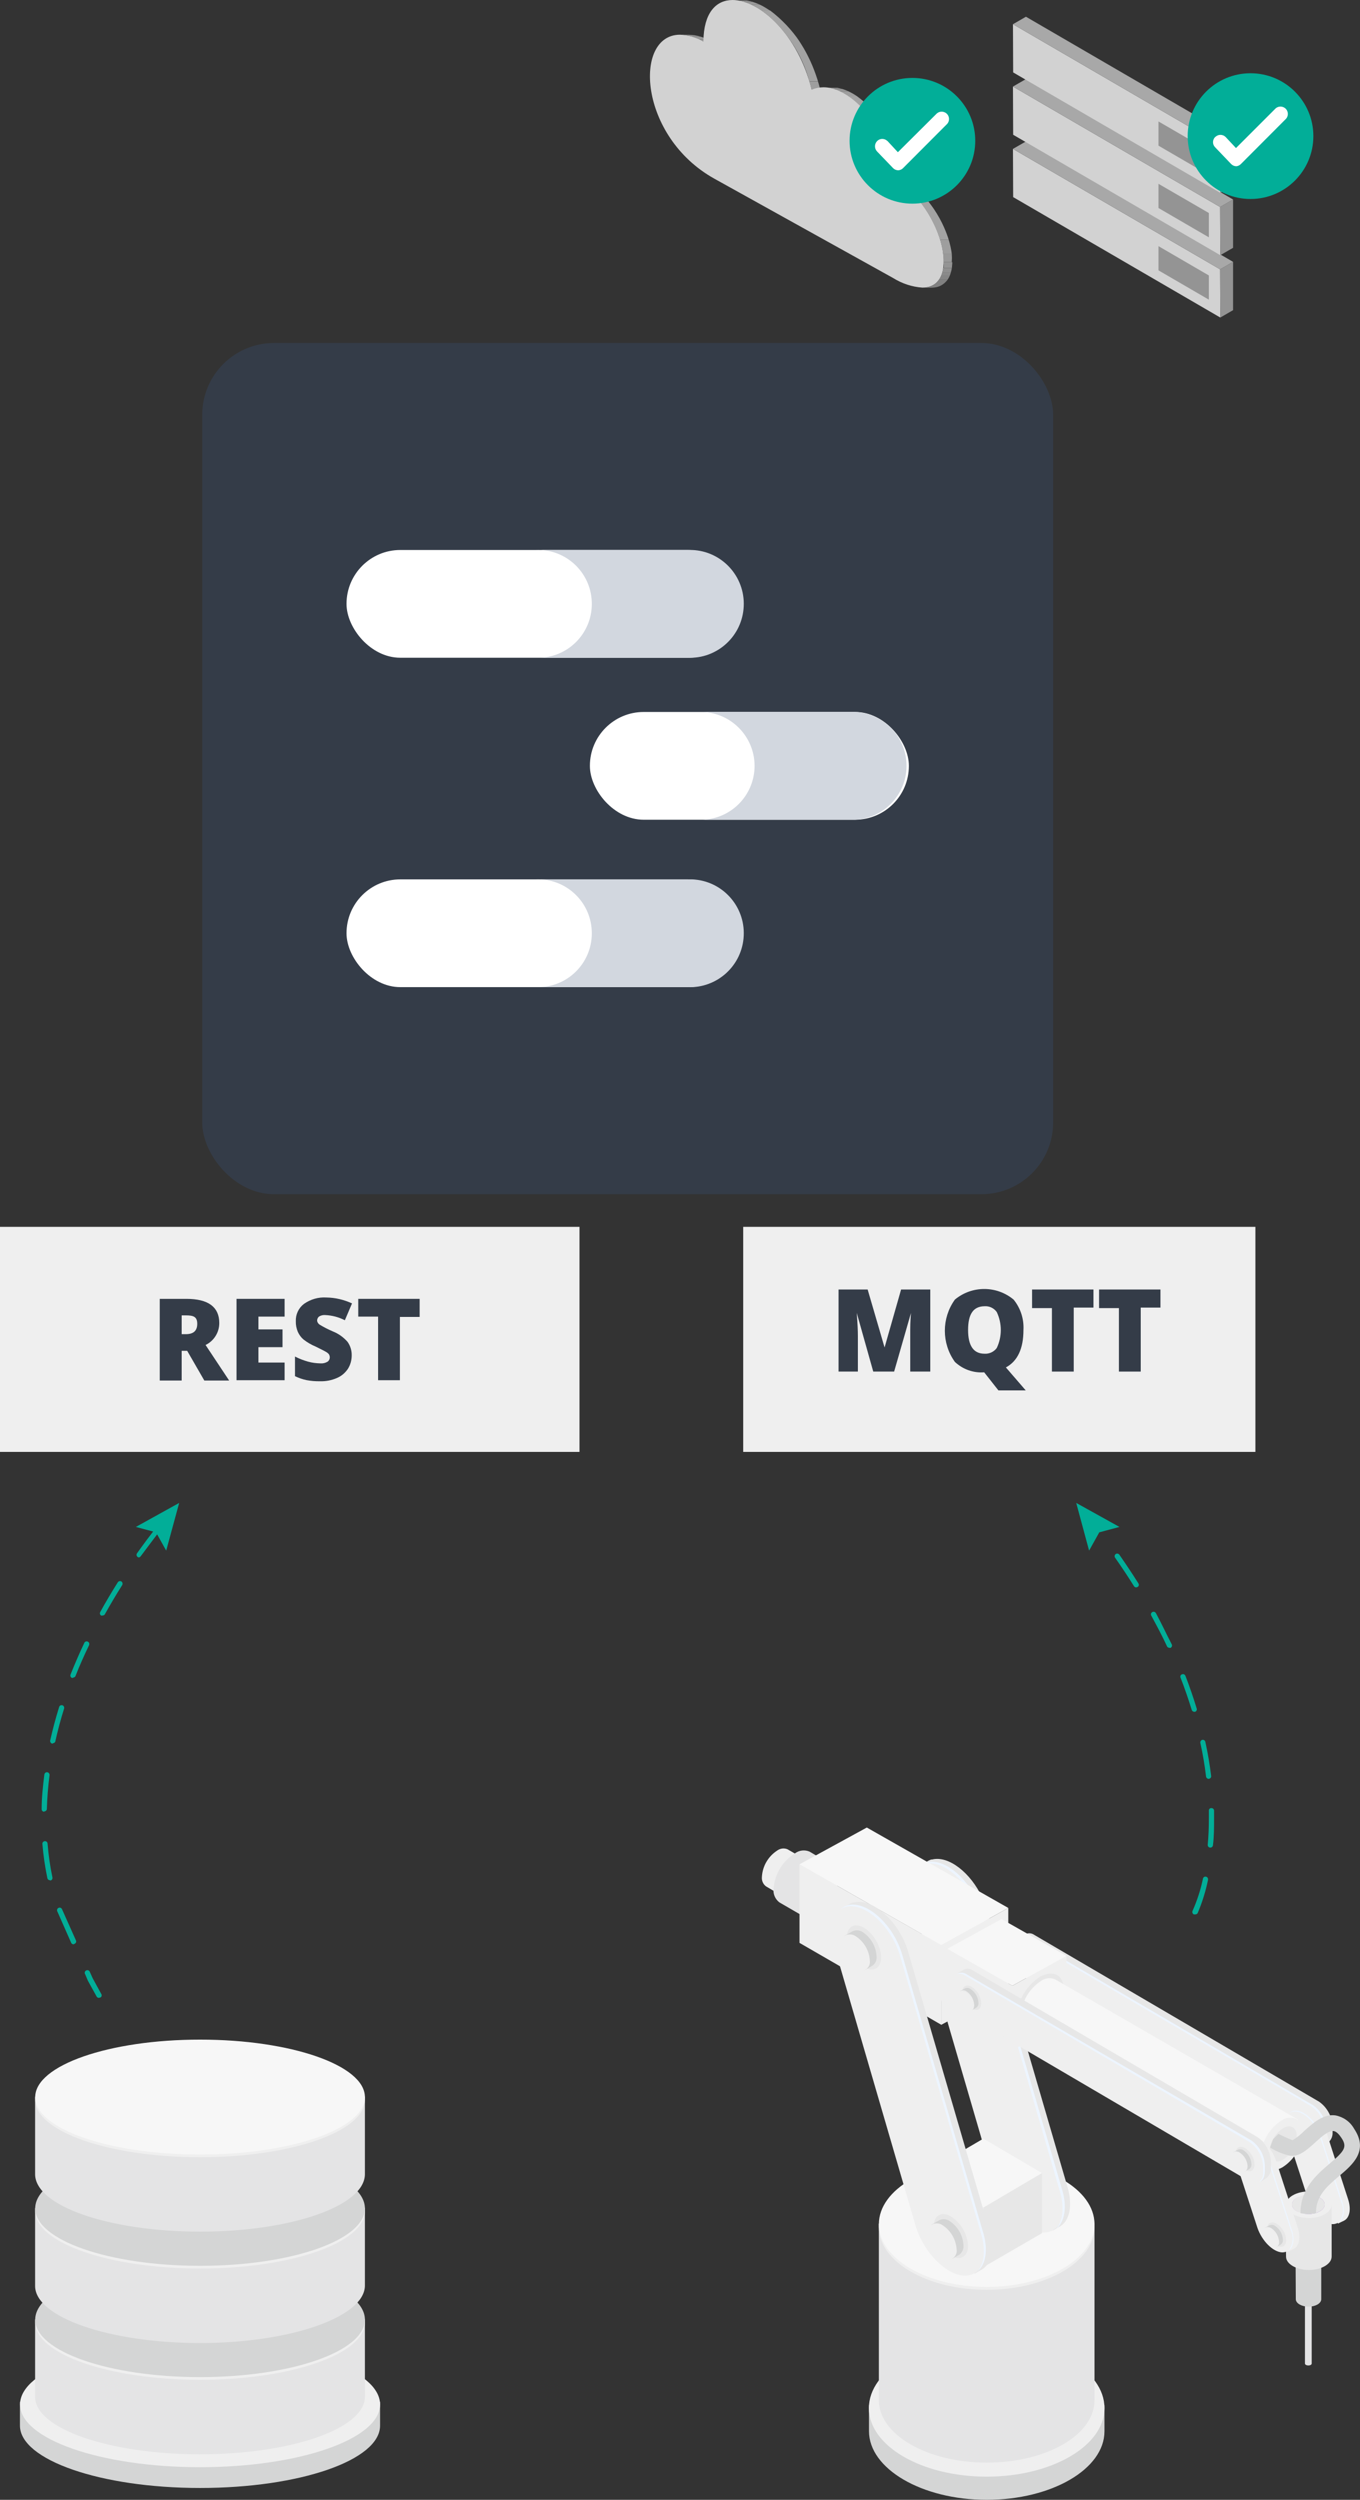 <?xml version="1.0" encoding="UTF-8"?><svg id="Ebene_2" xmlns="http://www.w3.org/2000/svg" xmlns:xlink="http://www.w3.org/1999/xlink" viewBox="0 0 130.93 240.58"><rect x="0" y="0" width="130.93" height="240.58" fill="#333333" stroke="none"/><defs><style>.cls-1{fill:#edf5ff;}.cls-2{fill:#fff;}.cls-3{fill:#d2d7df;}.cls-4{fill:#343c48;}.cls-5{clip-path:url(#clippath-2);}.cls-6{clip-path:url(#clippath-1);}.cls-7{fill:#e7e7e7;}.cls-8{fill:gray;}.cls-9{fill:#8f8f8f;}.cls-10{fill:#e3e4e5;}.cls-11{fill:#a3a3a3;}.cls-12{fill:url(#Unbenannter_Verlauf);}.cls-13{clip-path:url(#clippath);}.cls-14{fill:#858585;}.cls-15{fill:#02ae98;}.cls-16{fill:#e4e4e5;}.cls-17{fill:none;}.cls-18{fill:#999;}.cls-19{clip-path:url(#clippath-3);}.cls-20{fill:#f7f7f7;}.cls-21{fill:#efefef;}.cls-22{fill:#a8a8a8;}.cls-23{fill:#949494;}.cls-24{fill:#d4d5d5;}.cls-25{fill:#8a8a8a;}.cls-26{fill:#d2d2d2;}.cls-27{fill:#9e9e9e;}</style><linearGradient id="Unbenannter_Verlauf" x1="3728.28" y1="31.84" x2="3725.24" y2="31.84" gradientTransform="translate(3852.77 244) rotate(-180)" gradientUnits="userSpaceOnUse"><stop offset="0" stop-color="#bf9dd4"/><stop offset=".05" stop-color="#c6a7d8"/><stop offset=".11" stop-color="#d7c2e4"/><stop offset=".19" stop-color="#f4eef8"/><stop offset=".22" stop-color="#fff"/><stop offset=".25" stop-color="#f9f5fb"/><stop offset=".3" stop-color="#e9dbf1"/><stop offset=".36" stop-color="#d0b1e2"/><stop offset=".36" stop-color="#cfb0e1"/><stop offset=".42" stop-color="#b192d4"/><stop offset=".49" stop-color="#997aca"/><stop offset=".56" stop-color="#8b6bc4"/><stop offset=".61" stop-color="#8666c2"/><stop offset=".75" stop-color="#916dc4"/><stop offset="1" stop-color="#ae81cb"/><stop offset="1" stop-color="#ae81cb"/></linearGradient><clipPath id="clippath"><path class="cls-17" d="M65.47,3.34h.84c.79,.03,1.56,.26,2.24,.65h-.83c-.69-.4-1.46-.62-2.25-.65Z"/></clipPath><clipPath id="clippath-1"><path class="cls-17" d="M70.53,0h.83c2.61,0,6.3,3.31,7.61,8.63h-.83c-1.31-5.31-5-8.63-7.61-8.63Z"/></clipPath><clipPath id="clippath-2"><path class="cls-17" d="M79.28,8.41h.83c3.48,0,7.22,6,6.27,8.4h-.83c.95-2.38-2.79-8.4-6.27-8.4Z"/></clipPath><clipPath id="clippath-3"><path class="cls-17" d="M85.55,16.81h.83c5.13,2.78,7.17,10.88,3.25,10.88h-.83c3.92,0,1.88-8.1-3.25-10.88Z"/></clipPath></defs><g id="Ebene_1-2"><g id="Ebene_1-3"><rect class="cls-4" x="19.47" y="33.01" width="81.92" height="81.92" rx="6.91" ry="6.91"/><rect class="cls-2" x="33.36" y="52.93" width="38.02" height="10.37" rx="5.18" ry="5.18"/><path class="cls-3" d="M66.2,52.93h-14.64c2.86-.13,5.29,2.09,5.41,4.96,.13,2.86-2.09,5.29-4.96,5.41-.15,0-.3,0-.46,0h14.64c2.86,.13,5.29-2.09,5.41-4.96,.13-2.86-2.09-5.29-4.96-5.41-.15,0-.3,0-.46,0Z"/><rect class="cls-2" x="33.36" y="84.63" width="38.02" height="10.37" rx="5.18" ry="5.18"/><path class="cls-3" d="M66.2,84.63h-14.64c2.86-.13,5.29,2.09,5.41,4.96,.13,2.86-2.09,5.29-4.96,5.41-.15,0-.3,0-.46,0h14.64c2.86,.13,5.29-2.09,5.41-4.96,.13-2.86-2.09-5.29-4.96-5.41-.15,0-.3,0-.46,0Z"/><rect class="cls-2" x="56.79" y="68.52" width="30.71" height="10.37" rx="5.18" ry="5.18"/><path class="cls-3" d="M82.31,68.52h-14.63c2.86,.13,5.08,2.55,4.96,5.41-.12,2.69-2.27,4.84-4.96,4.96h14.63c2.86-.13,5.08-2.55,4.96-5.41-.12-2.69-2.27-4.84-4.96-4.96Z"/><path class="cls-15" d="M115.04,184.24h-.11c-.12-.06-.18-.21-.12-.34,.44-.99,.78-2.03,1-3.1,.03-.14,.16-.22,.29-.19,.14,.03,.22,.16,.2,.29-.22,1.1-.56,2.18-1,3.22-.06,.09-.16,.13-.26,.12Zm1.46-6.43h0c-.14-.01-.24-.13-.23-.27h0c.08-.83,.11-1.69,.11-2.56v-.72c-.01-.13,.08-.24,.21-.25,.01,0,.02,0,.03,0,.16,0,.25,.1,.26,.24v.75c0,.88,0,1.76-.11,2.61-.03,.13-.14,.21-.27,.2h0Zm-.14-6.61c-.12,0-.23-.1-.25-.22-.13-1.09-.31-2.17-.55-3.24-.03-.13,.06-.27,.19-.3h0c.13-.03,.26,.06,.29,.19,.24,1.1,.43,2.21,.56,3.29,.02,.13-.08,.25-.21,.27h-.04Zm-1.39-6.46c-.11,0-.21-.08-.24-.18-.31-1-.67-2.07-1.08-3.11-.05-.12,0-.26,.13-.31h.01c.13-.06,.27,0,.33,.13h0c.41,1.06,.77,2.11,1.09,3.16,.04,.13-.03,.27-.16,.31h-.08Zm-2.4-6.16c-.09,0-.18-.05-.22-.14-.46-1-1-2-1.5-2.93-.08-.11-.06-.27,.06-.35s.27-.06,.35,.06c.01,.01,.02,.03,.03,.04,.54,1,1,2,1.52,3,.06,.12,0,.27-.12,.33h-.11Zm-3.18-5.81c-.09,0-.17-.04-.22-.12-.57-.91-1.18-1.83-1.82-2.74-.08-.11-.05-.27,.06-.35,.11-.08,.27-.05,.35,.06,.64,.92,1.26,1.85,1.84,2.77,.07,.11,.04,.26-.07,.33h-.01s-.08,.05-.13,.05h0Zm-3.8-5.42c-.08,0-.16-.03-.2-.1l-.1-.13c-.1-.09-.1-.24-.01-.34h.01c.11-.09,.27-.07,.35,.04h0l.1,.13c.1,.09,.1,.24,.01,.34h-.01s-.1,.06-.15,.06h0Z"/><polygon class="cls-15" points="107.77 146.95 105.83 147.47 104.85 149.23 103.61 144.64 107.77 146.95"/><path class="cls-15" d="M9.52,192.27c-.09,0-.18-.05-.22-.13l-.84-1.52-.26-.62c-.08-.11-.05-.27,.07-.35s.27-.05,.35,.07c.02,.02,.03,.05,.04,.08l.27,.6,.82,1.5c.07,.11,.04,.26-.07,.33h-.02l-.13,.04Zm-2.44-5.15c-.1,0-.19-.06-.23-.15l-1.27-2.88-.07-.15c-.05-.13,0-.27,.13-.33,.13-.06,.27,0,.33,.13h0l1.34,3c.06,.13,0,.27-.13,.33h0l-.1,.05Zm-2.28-6.17c-.12,0-.22-.09-.24-.2-.23-1.09-.39-2.2-.48-3.31,0-.14,.11-.25,.25-.25s.25,.11,.25,.25c.09,1.09,.24,2.18,.47,3.25,.02,.14-.06,.26-.2,.29l-.05-.03Zm-.55-6.59h0c-.13,0-.24-.11-.24-.24,0,0,0-.01,0-.02,0-1.08,.12-2.2,.26-3.32,.02-.14,.14-.24,.28-.22h0c.14,.02,.23,.14,.22,.28-.14,1.09-.23,2.18-.26,3.28-.02,.12-.13,.21-.26,.21v.03Zm.83-6.56h-.06c-.13-.03-.21-.16-.19-.29,.24-1.07,.53-2.16,.86-3.22,.03-.13,.16-.21,.29-.18h.02c.13,.04,.21,.18,.17,.32-.33,1.06-.62,2.13-.85,3.19-.04,.09-.14,.15-.24,.15v.03Zm1.95-6.32h-.1c-.13-.05-.19-.19-.14-.32,.4-1,.85-2.05,1.33-3.06,.06-.12,.21-.17,.33-.11,.12,.05,.18,.19,.13,.31v.02c-.48,1-.93,2-1.32,3-.05,.08-.13,.13-.23,.13v.03Zm2.84-6s-.09,.01-.13,0c-.12-.07-.16-.22-.09-.34,.52-.95,1.09-1.91,1.69-2.86,.08-.12,.23-.15,.35-.08,.11,.08,.14,.22,.08,.34-.6,.94-1.16,1.9-1.69,2.84-.05,.06-.13,.1-.21,.09h0Zm3.52-5.59c-.05,0-.1-.02-.14-.05-.11-.08-.14-.24-.06-.35h0c.63-.89,1.3-1.79,2-2.66,.08-.11,.24-.13,.35-.05,.1,.09,.1,.24,.01,.34h-.01c-.67,.88-1.33,1.77-2,2.66-.04,.05-.09,.09-.15,.1h0Z"/><polygon class="cls-15" points="13.08 146.95 15.02 147.47 16 149.23 17.25 144.64 13.08 146.95"/><path class="cls-24" d="M83.66,231.47h22.67v2.42h0s0,.06,0,.09c0,3.64-5.08,6.6-11.34,6.6s-11.33-3-11.33-6.6v-.09h0v-2.42Z"/><ellipse class="cls-21" cx="94.99" cy="231.75" rx="11.34" ry="6.6"/><path class="cls-16" d="M84.61,214h20.76v16.86h0v.14c0,3.34-4.64,6-10.38,6s-10.38-2.7-10.38-6v-.08h0v-16.92Z"/><ellipse class="cls-21" cx="94.99" cy="214.33" rx="10.38" ry="6.04"/><ellipse class="cls-20" cx="94.99" cy="214.05" rx="10.38" ry="6.04"/><path class="cls-21" d="M73.35,180.62c-.04,.36,.11,.72,.41,.93l2.17,1.28c.26,.14,.09-.19,.5-.42,.86-.57,1.4-1.5,1.46-2.53,0-.46,.42-.46,.16-.61,0,0-2.21-1.28-2.22-1.29-.33-.15-.71-.1-1,.11-.87,.56-1.42,1.5-1.48,2.53Z"/><path class="cls-16" d="M74.47,181.81c-.05,.49,.17,.97,.56,1.27l3,1.74c.36,.2,.13-.26,.68-.57,1.18-.76,1.92-2.05,2-3.45,0-.63,.58-.63,.23-.84l-3-1.76c-.46-.2-.99-.14-1.4,.16-1.21,.75-1.98,2.03-2.07,3.45Z"/><path class="cls-7" d="M88.73,179.68l-.08-.22,.54-.27c.14-.1,.28-.17,.44-.23h.09c.2-.05,.41-.07,.62-.06h0c1.73,.09,3.77,2.15,4.56,4.59l7.81,26.78c.64,2,.26,3.59-.82,4.09l-.53,.31-.06-.15h-.29c-1.73-.09-3.78-2.15-4.56-4.59l-7.82-26.79c-.47-1.11-.43-2.37,.1-3.46Z"/><path class="cls-21" d="M100.35,214.85h0c1.73,.1,2.5-1.8,1.71-4.24l-7.81-26.79c-.79-2.44-2.83-4.5-4.56-4.59h0c-1.73-.1-2.5,1.81-1.71,4.25l7.81,26.78c.79,2.44,2.83,4.5,4.56,4.59Z"/><path class="cls-1" d="M101.98,210.7l-7.78-26.78c-.79-2.44-2.83-4.5-4.56-4.59-.39-.03-.79,.07-1.12,.28,.36-.32,.83-.48,1.31-.44,1.73,.1,3.77,2.15,4.56,4.59l7.81,26.79c.59,1.82,.31,3.34-.58,4,.71-.74,.91-2.16,.36-3.85Z"/><polygon class="cls-21" points="94.69 212.44 94.69 218.18 89.03 214.91 89.03 209.12 94.69 212.44"/><polygon class="cls-7" points="94.68 212.44 94.68 218.18 100.31 214.92 100.31 209.13 94.68 212.44"/><polygon class="cls-20" points="100.31 209.13 94.68 212.44 89.03 209.12 94.67 205.82 100.31 209.13"/><path class="cls-21" d="M126.33,202.66l-27.42-16.06c-.72-.42-1.3,0-1.3,1v.4c.02,.98,.5,1.9,1.3,2.47l27.42,16.06c.72,.41,1.3,0,1.3-1v-.44c-.03-.97-.51-1.87-1.3-2.43Z"/><path class="cls-7" d="M127,202.27l-27.43-16.06c-.24-.17-.54-.2-.81-.09h0l-.71,.42h0c.28-.13,.61-.11,.86,.07l27.42,16.06c.8,.57,1.29,1.49,1.3,2.47v.44c.04,.37-.1,.74-.36,1l.39-.25c.41-.21,.66-.65,.63-1.12v-.44c0-.99-.48-1.92-1.29-2.5Z"/><path class="cls-1" d="M126.41,202.6l-27.43-16.06c-.27-.19-.64-.19-.91,0,.25-.08,.53-.04,.75,.11l27.43,16.06c.8,.57,1.28,1.49,1.29,2.47v.45c.03,.37-.11,.74-.38,1,.33-.13,.54-.51,.54-1.09v-.44c0-.99-.48-1.92-1.29-2.5Z"/><path class="cls-21" d="M124.26,203.39v-.11l.28-.14c.17-.08,.34-.16,.52-.22h0c.11-.01,.21-.01,.32,0h0c.89,0,1.93,1.11,2.34,2.36l2.06,6.36c.33,1,.14,1.84-.42,2.09l-.56,.27v-.08h-.15c-.89-.05-1.93-1.1-2.34-2.35l-2.11-6.41c-.23-.57-.21-1.21,.06-1.77Z"/><path class="cls-21" d="M128.28,214.05h0c.89,0,1.28-.92,.88-2.17l-2.07-6.37c-.41-1.25-1.45-2.3-2.34-2.35h0c-.88,0-1.28,.93-.87,2.18l2.07,6.36c.4,1.3,1.45,2.3,2.33,2.35Z"/><path class="cls-1" d="M129.12,211.93l-2.07-6.37c-.41-1.25-1.45-2.3-2.34-2.35-.2-.01-.4,.04-.57,.15,.18-.17,.42-.25,.67-.23,.89,.05,1.93,1.11,2.34,2.36l2.07,6.36c.3,.93,.16,1.71-.31,2,.42-.55,.5-1.29,.21-1.92Z"/><path class="cls-16" d="M126.28,220.2h-.65v7.26h0c0,.11,.15,.19,.33,.19s.32-.08,.32-.19h0v-7.26Z"/><path class="cls-24" d="M124.73,217.5h2.47v3.77h0c0,.4-.55,.72-1.22,.72s-1.23-.32-1.23-.72h0l-.02-3.77Z"/><path class="cls-7" d="M123.76,212.17h4.44v5h0c0,.72-1,1.29-2.19,1.29s-2.2-.57-2.2-1.28h0l-.05-5.01Z"/><path class="cls-21" d="M128.2,212.18c0,.71-1,1.28-2.19,1.28s-2.2-.57-2.2-1.28,1-1.28,2.2-1.28,2.19,.57,2.19,1.28Z"/><path class="cls-12" d="M127.53,212.16c0,.51-.71,.92-1.57,.92s-1.58-.41-1.58-.92,.71-.92,1.58-.92,1.57,.41,1.57,.92Z"/><path class="cls-7" d="M127.53,212.16c0,.51-.71,.92-1.57,.92s-1.58-.41-1.58-.92,.71-.92,1.58-.92,1.57,.41,1.57,.92Z"/><path class="cls-21" d="M124.38,215.28c0,.69-.49,1-1.09,.62-.65-.42-1.06-1.13-1.09-1.9,0-.7,.48-1,1.09-.63,.65,.42,1.06,1.14,1.09,1.91Z"/><path class="cls-10" d="M123.34,213.37c-.22-.16-.5-.19-.75-.09,.22-.05,.46-.01,.65,.12,.65,.42,1.06,1.12,1.1,1.89,.03,.28-.11,.56-.35,.71,.27-.07,.44-.34,.44-.75-.04-.76-.45-1.46-1.09-1.88Z"/><polygon class="cls-21" points="90.63 187.19 90.63 194.87 76.97 186.98 76.97 179.42 90.63 187.19"/><polygon class="cls-21" points="90.61 187.19 90.61 194.87 97.07 191.38 97.07 183.62 90.61 187.19"/><polygon class="cls-20" points="97.07 183.62 90.61 187.19 76.97 179.42 83.45 175.88 97.07 183.62"/><polygon class="cls-21" points="97.47 191.11 97.47 197.3 91.2 193.64 91.2 187.55 97.47 191.11"/><polygon class="cls-21" points="97.46 191.11 97.46 197.3 102.67 194.49 102.67 188.23 97.46 191.11"/><polygon class="cls-20" points="102.67 188.23 97.46 191.11 91.2 187.55 96.42 184.69 102.67 188.23"/><path class="cls-7" d="M97.84,194.23c0,1.46,1,2,2.3,1.31,1.37-.88,2.22-2.37,2.29-4,0-1.45-1-2-2.29-1.31-1.37,.89-2.22,2.37-2.3,4Z"/><path class="cls-20" d="M98.28,194c-.05,.48,.16,.95,.55,1.23l23.2,13.43c.36,.2,.13-.25,.66-.55,1.15-.74,1.87-1.99,1.95-3.36,0-.61,.56-.61,.22-.82l-23.28-13.44c-.45-.19-.96-.13-1.35,.15-1.15,.74-1.88,1.99-1.95,3.36Z"/><path class="cls-21" d="M121.54,207.47c0,1.23,.87,1.72,1.94,1.1,1.15-.74,1.87-1.99,1.95-3.35,0-1.23-.87-1.73-1.95-1.11-1.15,.75-1.87,1.99-1.94,3.36Z"/><path class="cls-7" d="M122.2,207.1c0,.83,.6,1.17,1.32,.75,.78-.51,1.27-1.35,1.32-2.28,0-.83-.59-1.17-1.32-.75-.78,.51-1.27,1.35-1.32,2.28Z"/><path class="cls-21" d="M123.39,204.06c.39-.27,.89-.33,1.33-.16-.4-.08-.82,0-1.16,.23-1.17,.73-1.91,1.98-2,3.35-.06,.51,.18,1.01,.62,1.28-.54-.21-.87-.76-.79-1.34,.09-1.37,.84-2.62,2-3.36Z"/><path class="cls-7" d="M81.2,183.81l-.08-.21,.54-.28c.13-.1,.28-.17,.44-.22h.09c.2-.05,.41-.07,.62-.06h0c1.73,.1,3.77,2.15,4.56,4.59l7.81,26.79c.64,2,.26,3.59-.82,4.09l-.53,.3-.06-.15h-.3c-1.73-.09-3.77-2.15-4.55-4.59l-7.82-26.78c-.47-1.12-.43-2.39,.1-3.48Z"/><path class="cls-21" d="M92.78,219h0c1.73,.1,2.49-1.8,1.71-4.24l-7.82-26.76c-.78-2.44-2.82-4.49-4.55-4.59h0c-1.73-.09-2.5,1.81-1.71,4.25l7.79,26.73c.81,2.44,2.85,4.5,4.58,4.61Z"/><path class="cls-1" d="M94.41,214.83l-7.81-26.78c-.79-2.44-2.83-4.5-4.56-4.59-.4-.04-.79,.07-1.12,.29,.35-.33,.83-.49,1.31-.45,1.73,.1,3.77,2.15,4.56,4.59l7.81,26.79c.59,1.82,.31,3.34-.59,4,.75-.68,.94-2.16,.4-3.85Z"/><path class="cls-7" d="M93.2,216.15c0,1-.74,1.47-1.65,.94-.97-.63-1.58-1.68-1.65-2.84,0-1.05,.74-1.47,1.65-.94,.97,.63,1.58,1.68,1.65,2.84Z"/><ellipse class="cls-7" cx="83.18" cy="187.42" rx="1.34" ry="2.33" transform="translate(-83.22 67.6) rotate(-30.31)"/><path class="cls-24" d="M84.39,188.3c.04,.33-.11,.66-.38,.86l-.69,.41c-.24,.14-.09-.18-.46-.39-.8-.52-1.3-1.39-1.36-2.34,0-.43-.39-.43-.15-.57l.73-.41c.33-.15,.71-.11,1,.1,.78,.53,1.27,1.4,1.31,2.34Z"/><path class="cls-21" d="M83.67,188.72c0,.86-.61,1.2-1.36,.77-.8-.52-1.3-1.39-1.36-2.34,0-.86,.61-1.21,1.36-.77,.8,.52,1.3,1.39,1.36,2.34Z"/><path class="cls-21" d="M82.38,186.34c-.27-.19-.62-.23-.93-.11,.28-.06,.57,0,.81,.16,.8,.52,1.3,1.39,1.36,2.34,.04,.35-.13,.7-.43,.89,.38-.14,.61-.53,.55-.93-.05-.96-.56-1.83-1.36-2.35Z"/><path class="cls-24" d="M92.76,216.11c.02,.33-.12,.65-.38,.86l-.69,.41c-.25,.13-.09-.18-.46-.39-.8-.52-1.3-1.39-1.36-2.34,0-.43-.39-.43-.15-.58l.73-.41c.33-.15,.71-.1,1,.11,.78,.53,1.27,1.4,1.31,2.34Z"/><path class="cls-21" d="M92.04,216.52c0,.87-.61,1.21-1.36,.78-.8-.52-1.3-1.39-1.36-2.34,0-.86,.61-1.21,1.36-.78,.8,.52,1.3,1.39,1.36,2.34Z"/><path class="cls-21" d="M90.74,214.15c-.27-.19-.62-.23-.93-.11,.28-.07,.58-.01,.82,.16,.8,.52,1.3,1.39,1.35,2.34,.04,.36-.13,.7-.43,.89,.38-.15,.61-.54,.55-.94-.06-.95-.56-1.82-1.36-2.34Z"/><path class="cls-21" d="M122.07,208.14c0,.7-.49,1-1.09,.63-.64-.42-1.05-1.12-1.09-1.89,0-.69,.49-1,1.09-.62,.64,.42,1.05,1.12,1.09,1.88Z"/><path class="cls-10" d="M121.03,206.24c-.22-.16-.5-.19-.75-.1,.23-.04,.47,0,.66,.13,.64,.42,1.05,1.12,1.09,1.88,.03,.29-.1,.57-.35,.72,.3-.12,.49-.43,.44-.75-.04-.76-.45-1.46-1.09-1.88Z"/><path class="cls-21" d="M119.41,206.11v-.11l.28-.14c.17-.09,.34-.16,.52-.22h0c.11-.01,.21-.01,.32,0h0c.88,0,1.93,1.1,2.33,2.35l2.07,6.37c.33,1,.14,1.84-.42,2.09l-.56,.27v-.08h-.15c-.89-.05-1.94-1.1-2.34-2.35l-2.07-6.36c-.26-.58-.26-1.25,.02-1.82Z"/><path class="cls-21" d="M123.43,216.77h0c.89,0,1.28-.92,.88-2.17l-2.11-6.37c-.41-1.25-1.45-2.3-2.34-2.35h0c-.89,0-1.28,.93-.87,2.18l2.07,6.36c.44,1.25,1.48,2.3,2.37,2.35Z"/><path class="cls-1" d="M124.27,214.64l-2.07-6.36c-.41-1.25-1.45-2.3-2.34-2.35-.2-.02-.4,.04-.57,.15,.18-.17,.42-.25,.67-.23,.89,.05,1.93,1.1,2.34,2.35l2.06,6.37c.31,.93,.16,1.71-.3,2,.42-.56,.5-1.3,.21-1.93Z"/><path class="cls-21" d="M120.41,206.07l-27.43-16.07c-.72-.41-1.29,0-1.29,1v.44c0,.98,.49,1.9,1.29,2.47l27.43,16.09c.71,.42,1.29,0,1.29-1v-.45c-.01-.98-.49-1.91-1.29-2.48Z"/><path class="cls-7" d="M121.07,205.68l-27.43-16.06c-.23-.17-.54-.2-.8-.09h0l-.71,.41h0c.27-.15,.6-.12,.85,.06l27.43,16.06c.8,.57,1.28,1.49,1.29,2.47v.47c.04,.37-.1,.74-.36,1l.39-.26c.41-.21,.66-.65,.63-1.12v-.44c0-.99-.48-1.92-1.29-2.5Z"/><path class="cls-1" d="M120.48,206l-27.43-16c-.27-.19-.64-.19-.91,0,.25-.09,.53-.05,.75,.11l27.43,16.05c.8,.57,1.28,1.5,1.29,2.48v.36c.04,.37-.1,.75-.38,1,.33-.12,.54-.51,.54-1.08v-.45c-.01-.98-.49-1.9-1.29-2.47Z"/><path class="cls-7" d="M120.78,208.31c0,.58-.41,.82-.91,.52-.54-.35-.89-.94-.92-1.58,0-.58,.41-.81,.92-.52,.54,.35,.88,.94,.91,1.58Z"/><path class="cls-24" d="M126.69,213l-.77,.08-.72-.08c0-2.38,1.56-3.71,2.81-4.78,1.44-1.22,1.72-1.6,1.12-2.49-.18-.27-.45-.6-.74-.64-.5-.07-1.23,.6-1.82,1.14-.83,.75-1.7,1.52-2.67,1.16-.58-.15-1.13-.4-1.63-.72l.3-.8,.49-.49c0-.07,.26,.16,1.38,.59,.41-.25,.78-.54,1.11-.88,.87-.78,1.84-1.66,3-1.51,.77,.14,1.44,.61,1.82,1.3,1.41,2.11-.15,3.44-1.4,4.5s-2.28,1.93-2.28,3.62Z"/><path class="cls-24" d="M120.48,208.26c.02,.19-.06,.38-.22,.49l-.38,.22c-.14,.08-.05-.1-.26-.22-.46-.29-.74-.78-.77-1.32,0-.23-.22-.24-.08-.32l.41-.23c.18-.07,.38-.05,.53,.06,.45,.29,.74,.78,.77,1.32Z"/><path class="cls-21" d="M120.07,208.49c0,.49-.34,.68-.76,.44-.46-.29-.74-.78-.77-1.32,0-.48,.34-.68,.77-.44,.45,.3,.73,.79,.76,1.32Z"/><path class="cls-21" d="M119.34,207.16c-.15-.11-.35-.14-.52-.07,.16-.03,.32,0,.46,.09,.45,.3,.73,.79,.76,1.32,.03,.2-.07,.4-.24,.5,.19-.05,.31-.24,.31-.53-.03-.53-.32-1.02-.77-1.31Z"/><path class="cls-7" d="M123.82,215.59c0,.58-.41,.81-.92,.52-.54-.35-.89-.94-.92-1.58,0-.58,.41-.82,.92-.53,.55,.35,.89,.94,.92,1.59Z"/><path class="cls-24" d="M123.51,215.54c.02,.19-.06,.37-.21,.48l-.39,.23c-.14,.08-.05-.1-.26-.22-.45-.29-.73-.78-.76-1.32,0-.24-.23-.24-.09-.32l.41-.23c.18-.08,.38-.06,.54,.06,.45,.29,.73,.78,.76,1.32Z"/><path class="cls-21" d="M123.1,215.77c0,.48-.34,.68-.76,.44-.45-.3-.73-.79-.76-1.32,0-.49,.34-.68,.76-.44,.45,.29,.73,.78,.76,1.32Z"/><path class="cls-21" d="M122.38,214.43c-.16-.1-.35-.13-.53-.06,.16-.04,.33,0,.46,.09,.45,.29,.74,.78,.77,1.32,.02,.2-.08,.39-.25,.5,.21-.08,.34-.3,.31-.53-.03-.53-.31-1.02-.76-1.32Z"/><path class="cls-7" d="M94.46,192.79c0,.58-.41,.81-.91,.52-.54-.35-.89-.94-.92-1.58,0-.58,.41-.82,.92-.52,.54,.35,.88,.94,.91,1.58Z"/><path class="cls-24" d="M94.2,192.74c.02,.19-.06,.37-.22,.48l-.38,.23c-.14,.08,0-.1-.26-.22-.46-.29-.74-.78-.77-1.32,0-.24-.22-.24-.08-.32l.41-.23c.17-.08,.38-.06,.53,.06,.46,.29,.74,.78,.77,1.32Z"/><path class="cls-21" d="M93.75,193c0,.49-.34,.68-.76,.44-.45-.29-.74-.78-.77-1.32,0-.49,.34-.68,.77-.44,.45,.3,.73,.79,.76,1.32Z"/><path class="cls-21" d="M93.02,191.63c-.15-.1-.35-.13-.52-.06,.16-.04,.33,0,.46,.09,.45,.29,.73,.78,.76,1.32,.02,.2-.07,.39-.24,.5,.19,0,.31-.24,.31-.53-.04-.54-.32-1.02-.77-1.32Z"/><path class="cls-24" d="M1.92,231.15H36.59v2.21h0v.08c0,3.34-7.76,6-17.33,6s-17.34-2.7-17.34-6v-.08h0v-2.21Z"/><ellipse class="cls-21" cx="19.26" cy="231.4" rx="17.33" ry="6.04"/><path class="cls-16" d="M3.38,223.21h31.75v7.38h0v.08c0,3.06-7.11,5.53-15.87,5.53s-15.88-2.47-15.88-5.53v-.08h0v-7.38Z"/><ellipse class="cls-21" cx="19.26" cy="223.5" rx="15.87" ry="5.53"/><ellipse class="cls-24" cx="19.26" cy="223.24" rx="15.87" ry="5.53"/><path class="cls-16" d="M3.38,212.49h31.75v7.39h0v.08c0,3-7.11,5.53-15.87,5.53s-15.88-2.49-15.88-5.49v-.08h0v-7.43Z"/><ellipse class="cls-21" cx="19.26" cy="212.79" rx="15.87" ry="5.53"/><ellipse class="cls-24" cx="19.26" cy="212.53" rx="15.87" ry="5.53"/><path class="cls-16" d="M3.38,201.78h31.75v7.39h0v.07c0,3.06-7.11,5.53-15.87,5.53s-15.88-2.47-15.88-5.53v-.07h0v-7.39Z"/><ellipse class="cls-21" cx="19.26" cy="202.08" rx="15.87" ry="5.53"/><ellipse class="cls-20" cx="19.26" cy="201.82" rx="15.87" ry="5.53"/><rect class="cls-21" y="118.07" width="55.79" height="21.66"/><path class="cls-4" d="M17.49,130v2.86h-2.11v-7.86h2.56c2.11,0,3.17,.78,3.17,2.33,0,.9-.51,1.72-1.32,2.11l2.27,3.42h-2.39l-1.65-2.86h-.53Zm0-1.6h.39c.74,0,1.11-.32,1.11-1s-.37-.81-1.09-.81h-.41v1.81Z"/><path class="cls-4" d="M27.4,132.83h-4.63v-7.83h4.63v1.71h-2.52v1.23h2.32v1.71h-2.32v1.48h2.52v1.7Z"/><path class="cls-4" d="M33.86,130.44c0,.46-.12,.91-.37,1.3-.26,.39-.63,.7-1.06,.88-.51,.22-1.07,.33-1.63,.31-.44,.01-.87-.03-1.3-.11-.38-.08-.75-.21-1.1-.38v-1.89c.4,.21,.82,.37,1.25,.49,.39,.11,.79,.16,1.2,.17,.24,.02,.48-.04,.68-.16,.14-.09,.22-.25,.22-.42,0-.1-.03-.2-.08-.29-.08-.1-.18-.18-.29-.24-.13-.08-.47-.25-1-.51-.41-.17-.8-.4-1.15-.67-.24-.2-.43-.46-.56-.75-.13-.32-.2-.66-.19-1-.03-.66,.26-1.29,.79-1.69,.63-.44,1.38-.66,2.15-.61,.85,.01,1.7,.21,2.47,.57l-.69,1.62c-.58-.3-1.23-.47-1.88-.5-.21-.02-.42,.03-.6,.14-.11,.08-.18,.22-.19,.36,0,.17,.1,.33,.24,.42,.41,.25,.84,.47,1.29,.66,.54,.22,1.02,.56,1.4,1,.27,.38,.41,.83,.4,1.3Z"/><path class="cls-4" d="M38.5,132.83h-2.1v-6.12h-1.91v-1.71h5.91v1.74h-1.9v6.09Z"/><rect class="cls-21" x="71.55" y="118.07" width="49.31" height="21.66"/><path class="cls-4" d="M84.07,132l-1.59-5.65h0c.08,1,.11,1.71,.11,2.24v3.41h-1.86v-7.9h2.8l1.63,5.58h0l1.59-5.58h2.81v7.9h-1.93v-4.04c0-.22,0-.75,.07-1.6h0l-1.62,5.64h-2.01Z"/><path class="cls-4" d="M98.53,128c0,1.79-.57,3-1.69,3.6l1.91,2.21h-2.63l-1.37-1.74h0c-1.04,.08-2.06-.29-2.82-1-1.29-1.79-1.29-4.21,0-6,1.64-1.36,4.01-1.36,5.65,0,.67,.82,1.01,1.87,.95,2.93Zm-5.33,0c0,1.52,.53,2.28,1.58,2.28,.46,.03,.91-.18,1.18-.55,.52-1.09,.52-2.37,0-3.46-.27-.38-.71-.59-1.17-.56-1.1,.01-1.59,.77-1.59,2.29Z"/><path class="cls-4" d="M103.37,132h-2.1v-6.11h-1.91v-1.79h5.91v1.74h-1.9v6.16Z"/><path class="cls-4" d="M109.82,132h-2.1v-6.11h-1.91v-1.79h5.91v1.74h-1.9v6.16Z"/><g><g class="cls-13"><g><path class="cls-9" d="M65.57,3.34h.83c.15,0,.31,.02,.46,.05h-.83c-.15-.03-.31-.04-.46-.05"/><path class="cls-23" d="M66.03,3.39h.83c.19,.03,.37,.07,.55,.13h-.83c-.18-.06-.36-.1-.55-.13"/><path class="cls-18" d="M66.58,3.52h.83c.26,.07,.51,.17,.76,.28h-.83c-.25-.11-.5-.21-.76-.28"/><path class="cls-27" d="M67.34,3.8h.86l.38,.19h-.83l-.38-.19"/></g></g><g class="cls-6"><g><path class="cls-23" d="M71.07,.05h.83c.18,.03,.36,.07,.53,.12h-.83c-.17-.05-.35-.09-.53-.12"/><path class="cls-18" d="M71.6,.17h.83c.23,.07,.46,.16,.68,.26h-.83c-.22-.1-.45-.19-.68-.26"/><path class="cls-27" d="M72.28,.43h.83c.35,.16,.68,.36,1,.58h-.81c-.32-.22-.65-.42-1-.58"/><path class="cls-11" d="M73.3,1h.83c2.25,1.7,3.88,4.1,4.62,6.83h-.83c-.74-2.73-2.37-5.13-4.62-6.83"/><path class="cls-27" d="M77.92,7.84h.83c.08,.26,.16,.53,.22,.8h-.83c-.06-.27-.14-.54-.22-.8"/></g></g><g class="cls-5"><g><path class="cls-23" d="M79.78,8.45h.84c.16,.03,.31,.06,.46,.11h-.83c-.15-.05-.31-.08-.47-.11"/><path class="cls-18" d="M80.25,8.56h.83c.2,.06,.39,.13,.58,.22h-.83c-.19-.09-.38-.16-.58-.22"/><path class="cls-27" d="M80.83,8.78h.83c.3,.14,.59,.3,.86,.49h-.83c-.27-.19-.56-.35-.86-.49"/><path class="cls-11" d="M81.69,9.27h.83c1.77,1.31,3.09,3.13,3.77,5.22h-.83c-.69-2.09-2-3.91-3.77-5.22"/><path class="cls-27" d="M85.46,14.49h.83c.09,.31,.16,.62,.21,.94h-.83c-.05-.32-.12-.63-.21-.94"/><path class="cls-18" d="M85.67,15.43h.83c0,.18,0,.36,0,.54h-.83c0-.18,0-.36,0-.54"/><path class="cls-23" d="M85.7,16h.83c.01,.12,.01,.24,0,.36h-.83c.01-.12,.01-.24,0-.36"/><path class="cls-9" d="M85.67,16.33h.83c0,.09,0,.19,0,.28h-.84c.03-.09,.05-.18,.06-.28"/><path class="cls-25" d="M85.61,16.61h.84c-.02,.07-.04,.13-.07,.2h-.83c.02-.07,.04-.13,.06-.2"/></g></g><g class="cls-19"><g><path class="cls-27" d="M85.55,16.81h.83c.25,.13,.5,.28,.74,.44h-.84c-.23-.16-.48-.31-.73-.44"/><path class="cls-11" d="M86.28,17.25h.84c2,1.43,3.48,3.48,4.22,5.83h-.84c-.73-2.35-2.21-4.4-4.22-5.83"/><path class="cls-27" d="M90.5,23.08h.84c.13,.44,.23,.88,.29,1.33h-.83c-.06-.45-.16-.9-.3-1.33"/><path class="cls-18" d="M90.8,24.41h.83c.02,.27,.02,.55,0,.82h-.83c0-.27-.02-.55-.05-.82"/><path class="cls-23" d="M90.85,25.23h.83c.01,.18,.01,.37,0,.55h-.83c.01-.18,.01-.37,0-.55"/><path class="cls-9" d="M90.81,25.78h.83c-.02,.14-.05,.28-.09,.41h-.83c.04-.13,.07-.27,.09-.41"/><path class="cls-25" d="M90.72,26.19h.83c-.03,.12-.07,.24-.12,.36h-.83c.05-.12,.09-.24,.12-.36"/><path class="cls-14" d="M90.6,26.55h.83c-.05,.11-.11,.22-.17,.32h-.83c.06-.1,.12-.21,.17-.32"/><path class="cls-8" d="M90.43,26.87h.83c-.36,.54-.98,.86-1.63,.82h-.83c.65,.03,1.27-.28,1.63-.82"/></g></g><path class="cls-26" d="M70.53,0c2.61,0,6.3,3.31,7.61,8.63,.36-.15,.75-.23,1.14-.23,3.48,0,7.22,6,6.27,8.4,5.13,2.78,7.17,10.88,3.25,10.88-1-.07-1.96-.39-2.81-.92l-17.21-9.56c-7.31-4.06-7.83-13.86-3.31-13.86,.79,.03,1.56,.25,2.25,.65,.02-2.75,1.21-3.99,2.81-3.99Z"/></g><circle class="cls-15" cx="87.84" cy="13.55" r="6.05"/><path class="cls-2" d="M86.48,16.39h0c-.19,0-.38-.08-.51-.22l-1.53-1.59c-.27-.28-.27-.72,0-1,.27-.28,.71-.28,.99-.01h.01l1,1.08,3.76-3.74c.3-.25,.75-.21,1,.09,.22,.26,.22,.65,0,.91l-4.25,4.26c-.12,.13-.29,.21-.47,.22Z"/><polygon class="cls-26" points="97.52 14.33 97.54 18.97 117.48 30.56 117.46 25.92 97.52 14.33"/><polygon class="cls-23" points="111.53 23.69 111.53 26.02 116.38 28.84 116.38 26.51 111.53 23.69"/><polygon class="cls-23" points="118.71 25.2 117.46 25.92 117.48 30.56 118.71 29.85 118.71 25.2"/><polygon class="cls-22" points="98.77 13.61 97.52 14.33 117.46 25.92 118.71 25.2 98.77 13.61"/><polygon class="cls-26" points="97.52 8.33 97.54 12.97 117.48 24.56 117.46 19.92 97.52 8.33"/><polygon class="cls-23" points="111.53 17.69 111.53 20.02 116.38 22.84 116.38 20.5 111.53 17.69"/><polygon class="cls-23" points="118.71 19.2 117.46 19.92 117.48 24.56 118.71 23.85 118.71 19.2"/><polygon class="cls-22" points="98.77 7.61 97.52 8.33 117.46 19.92 118.71 19.2 98.77 7.61"/><polygon class="cls-26" points="97.52 2.33 97.54 6.97 117.48 18.56 117.46 13.92 97.52 2.33"/><polygon class="cls-23" points="111.53 11.69 111.53 14.02 116.38 16.84 116.38 14.5 111.53 11.69"/><polygon class="cls-23" points="118.71 13.2 117.46 13.92 117.48 18.56 118.71 17.85 118.71 13.2"/><polygon class="cls-22" points="98.77 1.61 97.52 2.33 117.46 13.92 118.71 13.2 98.77 1.61"/><circle class="cls-15" cx="120.39" cy="13.1" r="6.05"/><path class="cls-2" d="M119.03,16h0c-.19,0-.38-.08-.51-.22l-1.53-1.6c-.28-.27-.28-.71-.01-.99h.01c.28-.28,.72-.28,1-.01l1,1.07,3.74-3.74c.25-.3,.7-.34,1-.09s.34,.7,.09,1c-.03,.03-.06,.06-.09,.09l-4.25,4.26c-.12,.13-.28,.21-.45,.23Z"/></g></g></svg>